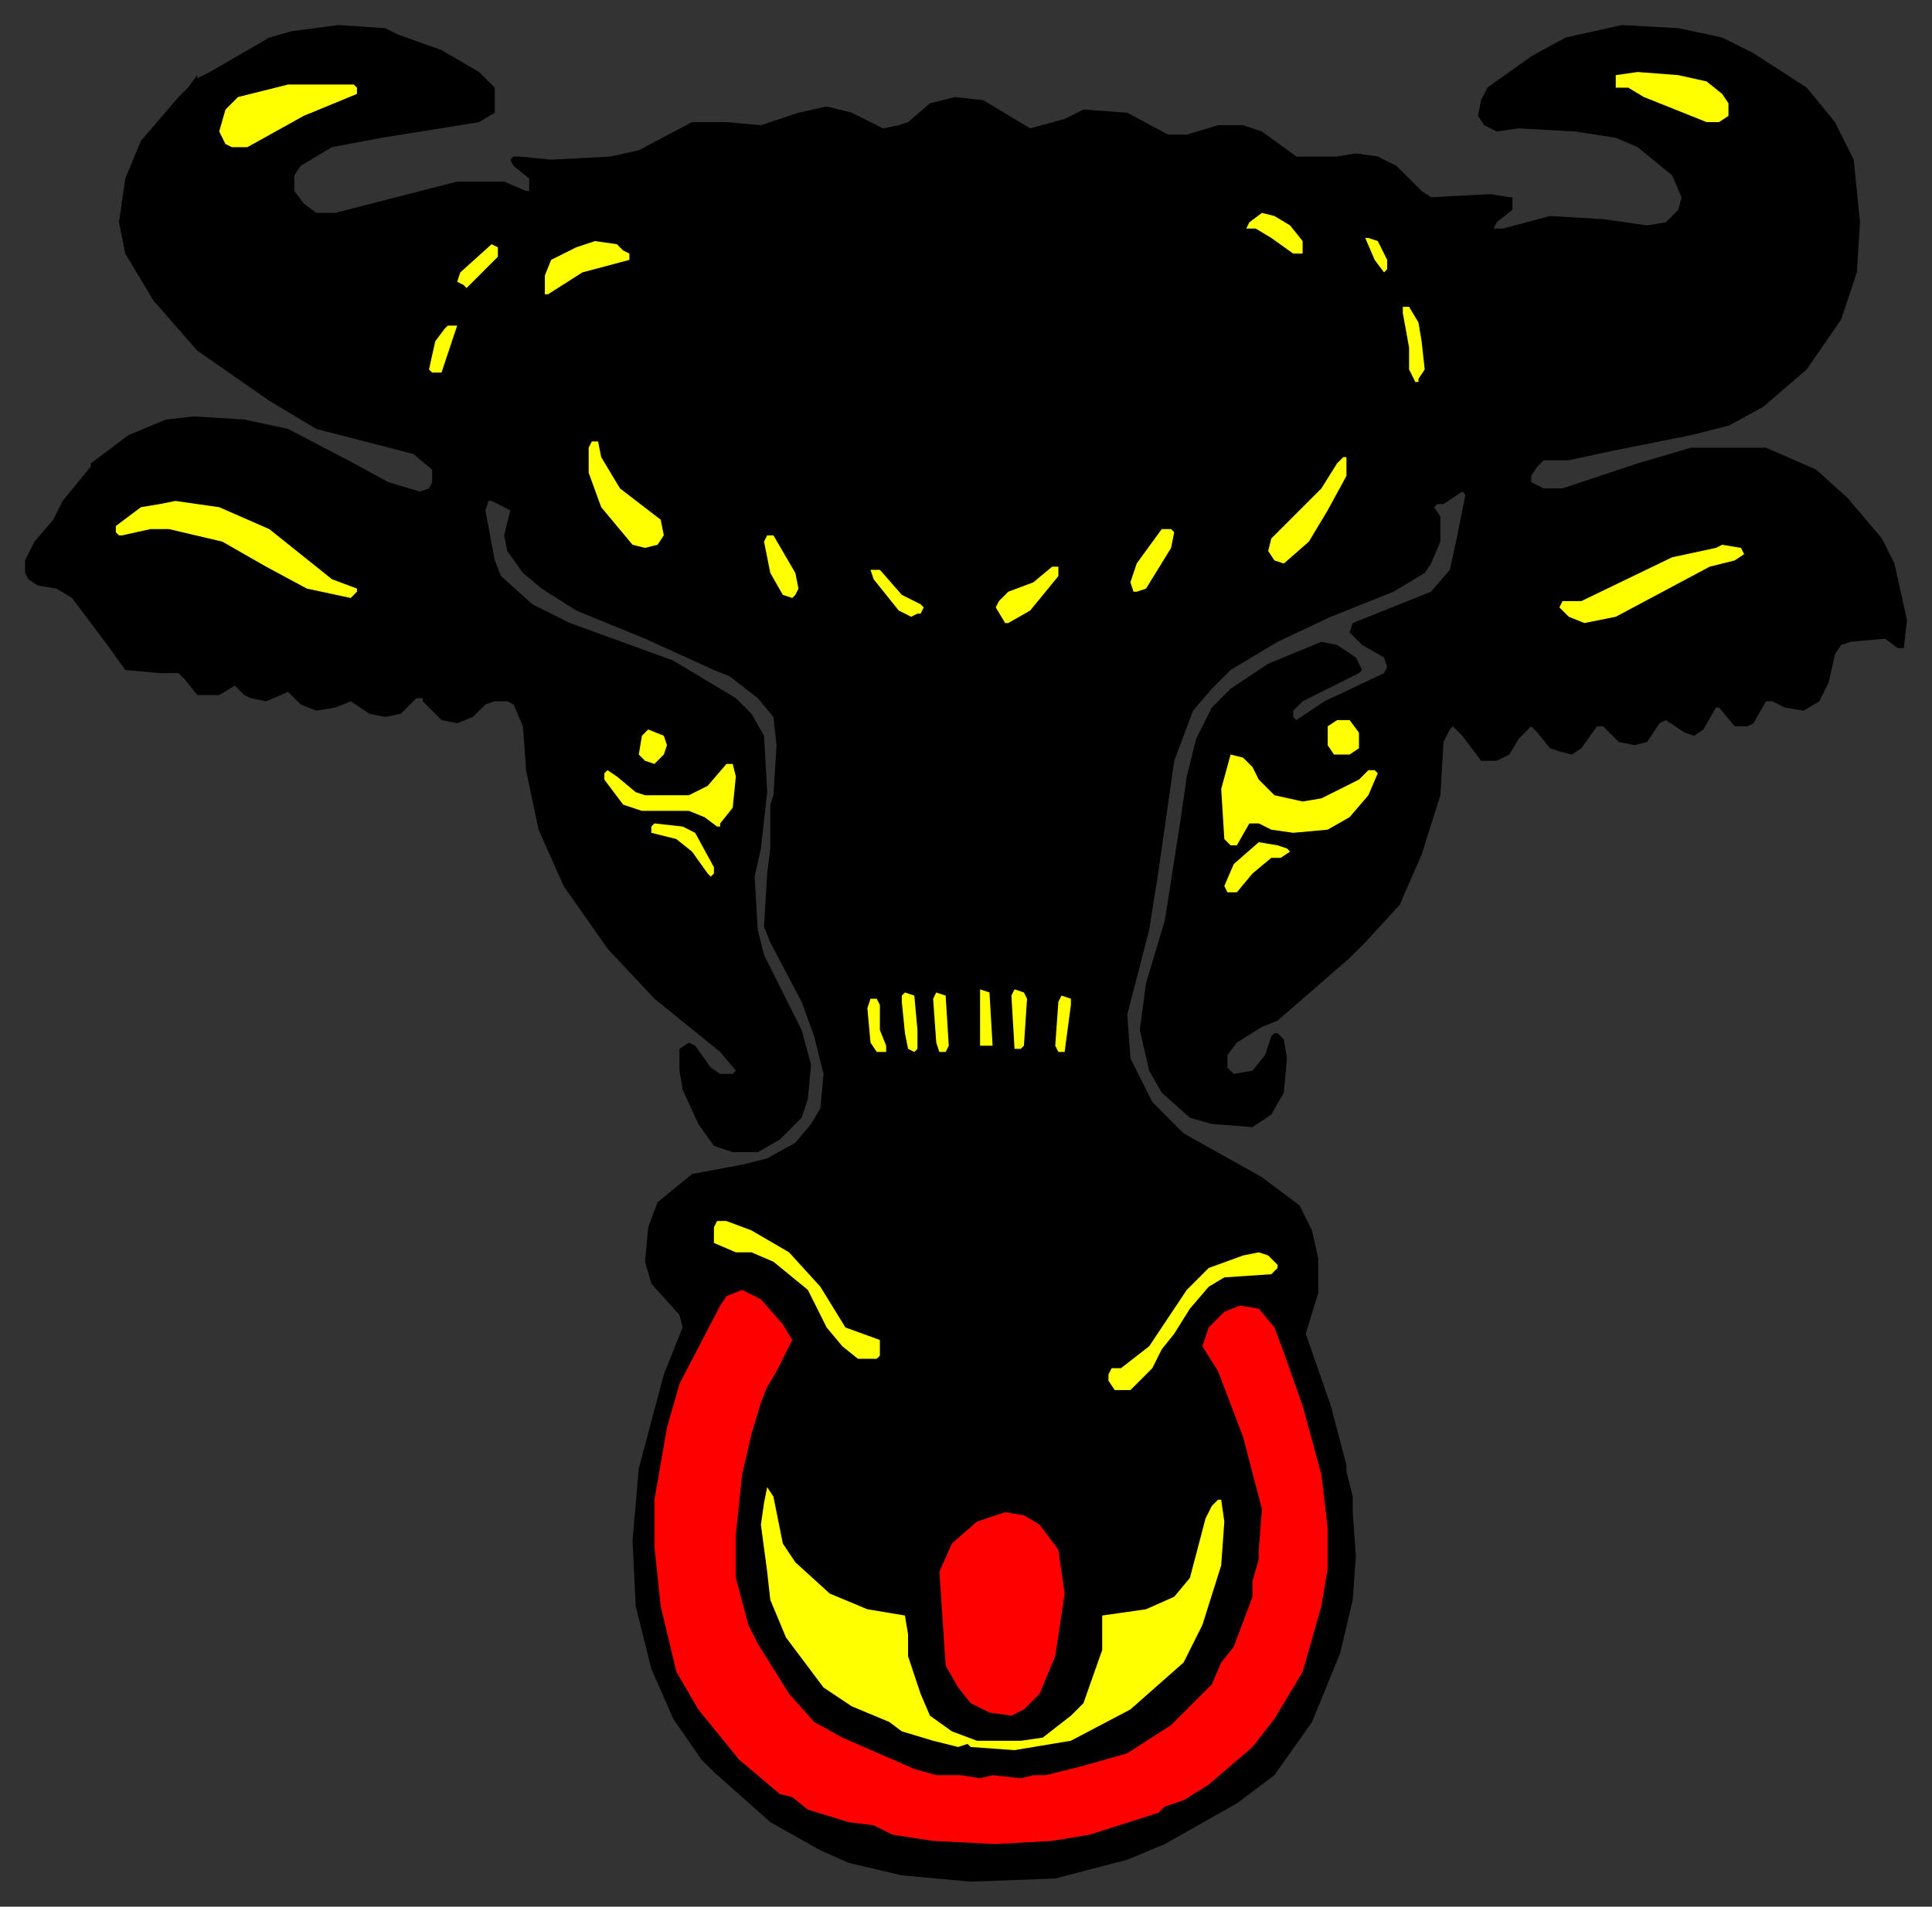 <svg xmlns="http://www.w3.org/2000/svg" fill-rule="evenodd" height="609" preserveAspectRatio="none" stroke-linecap="round" width="617"><rect width="100%" height="100%" fill="#333333" stroke="none"/><style>.brush2{fill:#ff0}.pen2{stroke:none}.brush3{fill:red}.pen3{stroke:none}</style><path style="stroke:none;fill:#000" d="m127 11 14 5 12 7 5 5v8l-5 3-31 5-16 3-10 6-2 3v5l3 4 4 3h6l39-10h15l7 3h1v-4l-5-4-1-2 1-1h2l10 1 19-1 9-2 17-9h11l11 1 12-4 9-2 8 2 10 5 5-1 3-1 7-6 8-2 9 1 15 9 11-3 6-3 14 1 13 7h6l10-3h8l6 2 11 8h13l6-1 7 1 6 3 8 8 3 2 19-1 6 1h1v4l-5 4-1 2h3l15-4 17 1 14 2 6-1 4-4 1-4-3-7-11-9-7-3-13-2-18-1-7 1-4-2-2-3 1-5 2-4 14-10 11-6 18-4 18 1 14 3 10 5 17 11 9 11 6 12 2 20-1 16-5 15-11 16-14 12-11 6-12 3-25 5-14 3h-8l-2 2-2 3v2l4 2h6l24-8 17-5h24l16 7 10 9 11 13 4 8 4 18-1 9h-2l-4-3-11 1-3 1-2 3-2 9-3 6-5 3-6-1-4-2h-2l-4 7-2 1h-4l-5-6h-1l-4 7-3 2-3-1-6-4-2 1-4 6-4 1-5-1-5-5h-2l-5 7-3 2-4-1-3-1-4-5-2-2-4 4-3 5-4 2h-5l-6-8-3-3-1 1-2 4-1 17-6 19-7 16-11 12-5 5-23 20-5 2-8 5-3 4v4l2 2 6-1 4-5 2-6 1-1h1l2 2 1 6-1 11-4 7-6 4-13-1-7-2-9-8-4-7-3-13 2-15 6-20 5-32 2-14 3-12 5-10 6-6 12-8 17-7 5 1 6 4 2 4-1 1-18 9-3 3v2l1 1 9-6 19-9 1-2-1-3-7-4-4-4 1-3 25-10 6-7 2-9 3-15-1-1-6 4h-2l-1 1 2 3v8l-3 7-2 3-10 6-20 8-17 8-15 9-6 6-6 7-6 16-5 35-3 19-7 27 1 14 7 14 10 10 25 14 12 9 4 8 2 9v11l-4 13 8 23 5 19v2l2 8v5l1 14-1 14-4 17-9 22-12 17-12 9-23 13-12 5-23 6-27 1-22-2-17-4-9-4-16-9-18-16-4-4-9-13-7-16-5-20-1-21 2-23 8-30 6-15-1-4-9-10-2-7 1-11 3-8 11-9 16-3 8-2 9-5 5-6 3-5 1-11-3-12-4-11-10-19-2-5 1-17 1-8v-14l1-3 1-16-1-9-5-6-9-7-5-2-22-10-22-9-11-7-6-5-5-7-1-5 2-8-6-3h-1l-1 3 3 16 2 5 10 9 12 6 11 4 22 8 20 12 5 5 4 7 1 18-2 18-2 9 1 17 2 8 12 24 3 11-1 11-2 6-7 7-7 4h-8l-6-2-5-7-5-11-1-6v-7l3-2 2 1 5 7 3 2h4l1-1-5-6-21-17-15-16-14-20-8-18-4-19-1-14-3-7-2-1h-4l-3 1-4 4-5 2-5-1-6-6v-1h-2l-5 5-5 1-5-1-6-4-5 2-6 1-5-2-4-4-7 3-5-1-2-1-3-3-5 3h-7l-4-5-2-2h-6l-11-1-5-7-12-16-5-3-6-1-3-2-1-2v-4l3-6 6-7 3-6 9-11v-1l12-9 12-5 9-1 16 1 14 3 21 11 11 6 10 3 3-1 1-2v-4l-6-5-31-8-15-9-23-16-14-16-9-15-2-10 2-14 5-12 12-14 3-3 3-4v1l4-2 19-11 7-2 15-2 15 1 4 2z"/><path class="pen2 brush2" d="m545 26 5 4 2 3v4l-3 2h-4l-20-8-5-3h-4v-4l7-1 13 1 9 2zm-431 2v2l-17 7-18 10h-5l-2-1-1-2-1-2 2-7 4-4 16-4h21l1 1zm298 44 4 5v4h-3l-7-5-5-3h-3l1-2 4-3 4 1 5 3zm31 11v3l-1 1-3-4-3-7h1l3 1 3 6zm-244-3 2 1v2l-15 4-11 7h-1v-6l2-5 8-4 6-2 7 1 2 2zm-40 2-10 10-1-1-2-1 1-3 10-9 2 1v3zm294 21 1 6 1 9-2 3v1h-1l-2-4v-7l-2-11v-2h2l3 5zm-309 7-2 6-1 3h-3l-1-1 2-9 3-4 1-1h3l-2 6zm48 36 6 10 13 10 1 5-2 3-4 1-4-1-10-12-4-11v-8l1-2h2l1 5zm238 6-6 11-6 10-8 7-3-1-2-3 1-4 16-16 5-8 2-2h1v6zM86 169l20 16 8 3v1l-2 2-14-3-13-7-14-8-17-4h-6l-9 2h-1l-1-1v-2l8-6 6-1 5-1 14 2 16 7zm289 1-1 5-8 13-3 1h-1l-1-3 2-6 8-11h3l1 1zm-121 13 1 5-1 2-1 1-3-1-4-7-2-10 1-2h2l7 12zm303-6-3 2-8 2-30 16-10 2-5-2-3-3 1-2h6l29-14 14-3 2-1 6 1 1 2zm-219 6v1l-9 11-7 4h-1l-3-5 1-2 3-3 8-3 6-5h2v2zm-50 7 6 3 1 1-1 2h-1l-2 1-4-2-8-10-1-3h3l7 8zm146 44v5l-3 2h-5l-2-3v-6l3-2h4l3 4zm-221 4-1 3-3 3-3-1-2-2 1-6 2-2 5 2 1 3zm187 7 2 4 5 5 9 2 6-1 12-6 3-3h2l1 1-3 7-6 7-7 4-11 1-7-1-4-2h-3l-4 7h-2l-2-2-1-16 3-11 4 1 3 3zm-165 3-1 10-4 5v1h-1l-4-3-5-2h-15l-6-2-6-8v-2l1-1 3 2 6 5 3 1h14l6-3 6-7h2l1 4zm-13 18 6 11v2l-1 1-1-1-5-7-5-4-8-2v-2l1-1 9 1 4 2zm189 5 1 1-3 2h-3l-6 5-5 6h-3l-1-2 3-7 8-7 6 1 3 1zm-94 63h-4v-18l3 1 1 17zm11-15-1 15-1 1h-2l-1-17 1-2 3 1 1 2zm-25 15-1 2h-2l-1-3-1-14 1-2 3 1 1 16zm-10-5v6l-1 1-2-1-1-5-1-10v-2l1-1 3 1 1 11zm49-8-2 15h-2l-1-2 1-14 1-2 3 1v2zm-61 0v8l2 5v2h-3l-2-3-1-11 1-3h2l1 2zm-29 79 10 11 8 13 11 4v5l-1 1h-6l-5-4-5-6-6-12-11-9-7-3h-5l-7-3v-5l1-2h3l8 3 12 7zm154 2 2 2v1l-2 2-15 1-5 3-6 7-5 8-4 5-3 6-7 7h-5l-2-3v-2l1-2h3l9-7 12-18 7-7 11-4 5-1 3 1 1 1z"/><path class="pen3 brush3" d="m250 423 3 5-5 10-3 5-2 5-3 10-3 13-2 19v14l4 15 3 6 10 16 8 9 9 5 23 10 7 2h8l6 1 4-1 9 1 4-1h4l12-3 14-4 14-9 13-13 3-7 4-5 6-16v-5l2-7v-3l1-13-6-23-8-21-5-8 2-6 5-5 5-2 6 1 5 6 3 8 6 17 6 22 2 17v13l-2 12-6 21-9 15-7 9-14 12-8 5-6 2-2 2-22 7-12 2-18 1-20-1-13-2-6-3-8-1-13-4-5-4-4-1-13-11-13-16-7-12-5-21-2-19v-15l4-23 4-14 13-25 2-3 5-2 6 3 7 8z"/><path class="pen2 brush2" d="m250 493 4 6 11 10 12 5 12 2 1 6v7l4 12 3 7 7 5 8 3h14l7-1 9-7 4-4 6-17v-11l14-2 9-4 5-6 5-19 2-4 2-2h1l1 7-1 14-6 19-6 12-17 15-19 10-18 3-14-1-1-1-3 1-8-2-10-3-4-3-12-5-9-6-12-16-5-12-1-9-2-15 1-7 1-5 2 3 3 15z"/><path class="pen3 brush3" d="m332 487 6 8 2 14-3 20-5 12-5 5-4 2-7-1-6-3-4-5-4-7-2-30 4-9 8-7 9-3 6 1 5 3z"/></svg>
